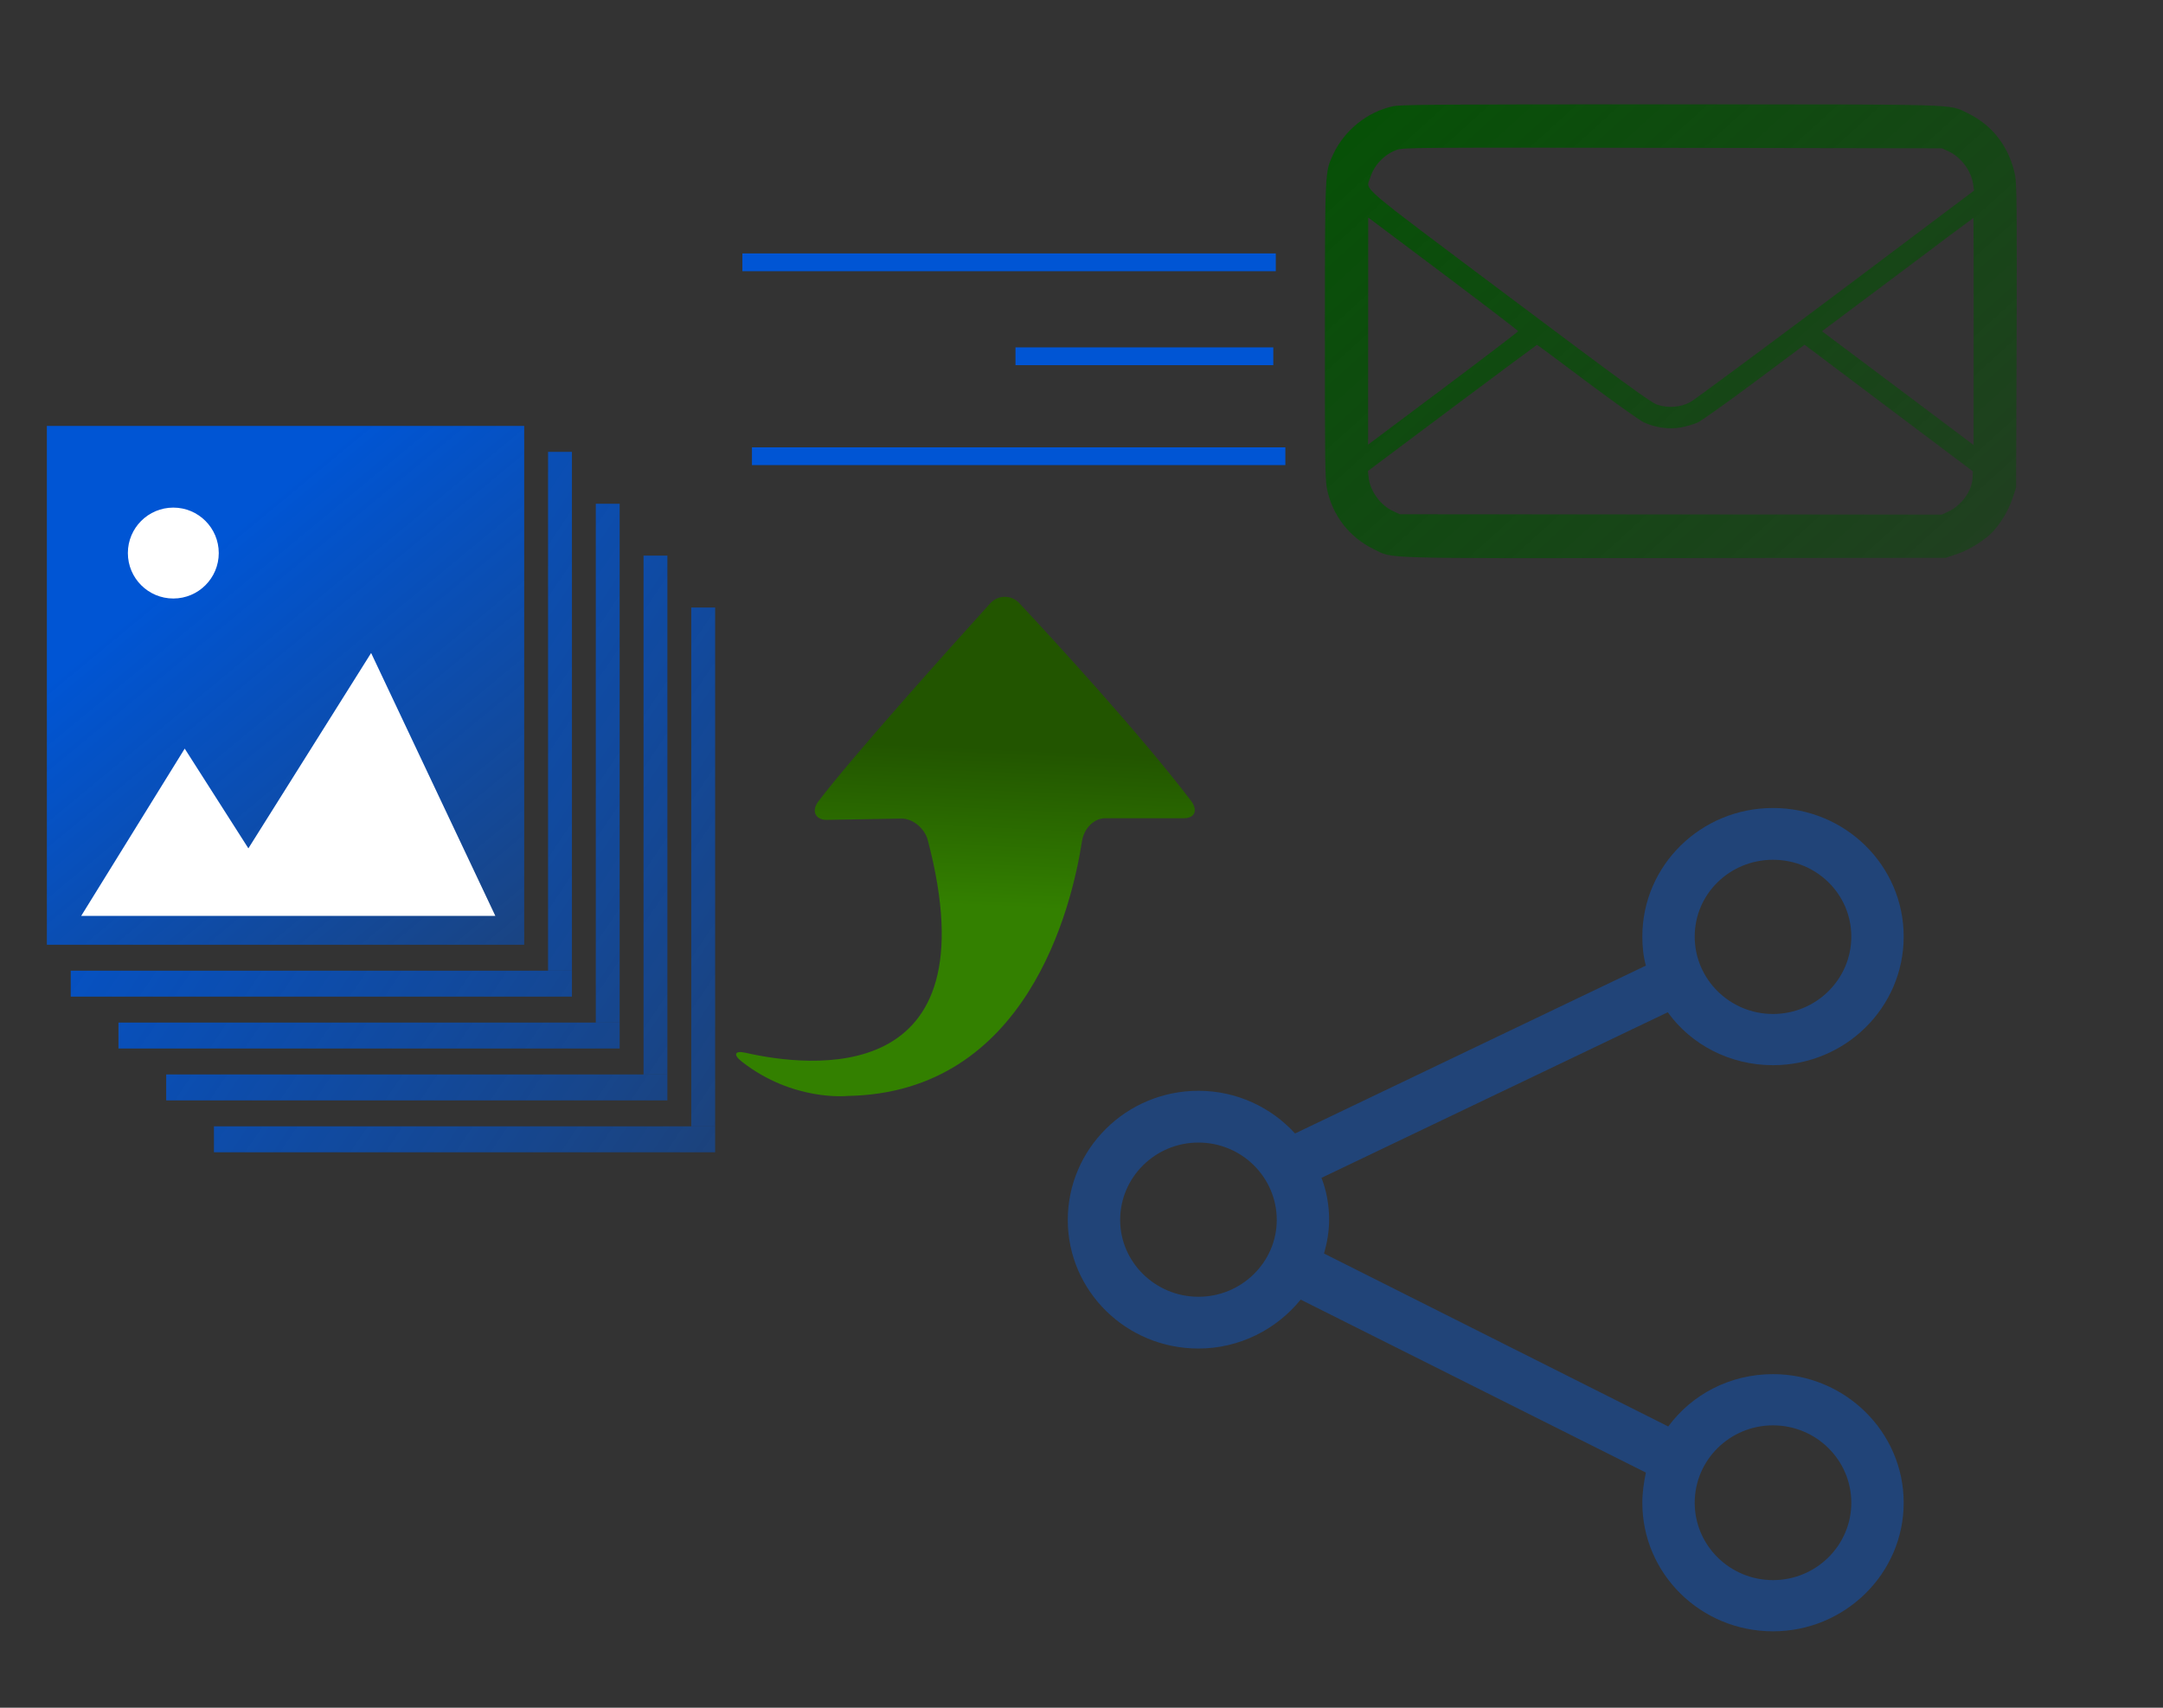 <?xml version="1.0" encoding="UTF-8" standalone="no"?>
<!-- Created with Inkscape (http://www.inkscape.org/) -->

<svg
   xmlns:dc="http://purl.org/dc/elements/1.1/"
   xmlns:cc="http://creativecommons.org/ns#"
   xmlns:rdf="http://www.w3.org/1999/02/22-rdf-syntax-ns#"
   xmlns:svg="http://www.w3.org/2000/svg"
   xmlns="http://www.w3.org/2000/svg"
   xmlns:xlink="http://www.w3.org/1999/xlink"
   xmlns:sodipodi="http://sodipodi.sourceforge.net/DTD/sodipodi-0.dtd"
   xmlns:inkscape="http://www.inkscape.org/namespaces/inkscape"
   width="285"
   height="225"
   viewBox="0 0 75.406 59.531"
   version="1.1"
   id="svg8"
   inkscape:version="0.92.2 (5c3e80d, 2017-08-06)"
   sodipodi:docname="createAndShare - Copy.svg"
   inkscape:export-filename="C:\Users\bcorsak\Desktop\Upload.svg.png"
   inkscape:export-xdpi="96"
   inkscape:export-ydpi="96">
  <rect x="0" y="0" width="75.406" height="59.531" fill="#333333" stroke="none"/>
  <defs
     id="defs2">
    <linearGradient
       inkscape:collect="always"
       id="linearGradient194">
      <stop
         style="stop-color:#0055d4;stop-opacity:1;"
         offset="0"
         id="stop190" />
      <stop
         style="stop-color:#0055d4;stop-opacity:0;"
         offset="1"
         id="stop192" />
    </linearGradient>
    <linearGradient
       inkscape:collect="always"
       xlink:href="#linearGradient194"
       id="linearGradient4641"
       x1="865.473"
       y1="1139.317"
       x2="-990.172"
       y2="-899.709"
       gradientUnits="userSpaceOnUse" />
    <linearGradient
       inkscape:collect="always"
       xlink:href="#linearGradient194"
       id="linearGradient1775"
       gradientUnits="userSpaceOnUse"
       x1="865.473"
       y1="1139.317"
       x2="-990.172"
       y2="-899.709"
       gradientTransform="matrix(0.625,0,0,0.625,-410.159,1940.654)" />
    <linearGradient
       inkscape:collect="always"
       xlink:href="#linearGradient194"
       id="linearGradient1809"
       gradientUnits="userSpaceOnUse"
       x1="865.473"
       y1="1139.317"
       x2="-990.172"
       y2="-899.709" />
    <pattern
       y="0"
       x="0"
       height="6"
       width="6"
       patternUnits="userSpaceOnUse"
       id="EMFhbasepattern" />
    <linearGradient
       inkscape:collect="always"
       xlink:href="#linearGradient138"
       id="linearGradient140"
       x1="229.87"
       y1="155.679"
       x2="226.816"
       y2="203.592"
       gradientUnits="userSpaceOnUse"
       gradientTransform="matrix(32.659,0,0,-22.551,-3005.832,4219.066)" />
    <linearGradient
       inkscape:collect="always"
       id="linearGradient138">
      <stop
         style="stop-color:#225500;stop-opacity:1;"
         offset="0"
         id="stop134" />
      <stop
         style="stop-color:#338000;stop-opacity:1"
         offset="1"
         id="stop136" />
    </linearGradient>
    <linearGradient
       inkscape:collect="always"
       xlink:href="#linearGradient194"
       id="linearGradient1074"
       gradientUnits="userSpaceOnUse"
       gradientTransform="matrix(32.659,0,0,35.496,-2716.551,-6183.97)"
       x1="68.421"
       y1="76.77"
       x2="312.705"
       y2="255.306" />
    <linearGradient
       gradientTransform="matrix(124.389,0,0,124.389,-2606.292,-33162.494)"
       inkscape:collect="always"
       xlink:href="#linearGradient194"
       id="linearGradient196"
       x1="14.032"
       y1="249.292"
       x2="49.044"
       y2="291.655"
       gradientUnits="userSpaceOnUse" />
    <linearGradient
       inkscape:collect="always"
       xlink:href="#linearGradient194"
       id="linearGradient1022"
       gradientUnits="userSpaceOnUse"
       gradientTransform="matrix(32.659,0,0,35.496,-2716.551,-6183.97)"
       x1="68.421"
       y1="76.77"
       x2="312.705"
       y2="255.306" />
    <linearGradient
       inkscape:collect="always"
       xlink:href="#linearGradient194"
       id="linearGradient1024"
       gradientUnits="userSpaceOnUse"
       gradientTransform="matrix(32.659,0,0,35.496,-2716.551,-6183.97)"
       x1="68.421"
       y1="76.77"
       x2="312.705"
       y2="255.306" />
    <linearGradient
       inkscape:collect="always"
       xlink:href="#linearGradient194"
       id="linearGradient1026"
       gradientUnits="userSpaceOnUse"
       gradientTransform="matrix(32.659,0,0,35.496,-2716.551,-6183.97)"
       x1="68.421"
       y1="76.77"
       x2="312.705"
       y2="255.306" />
    <linearGradient
       inkscape:collect="always"
       xlink:href="#linearGradient194"
       id="linearGradient1028"
       gradientUnits="userSpaceOnUse"
       gradientTransform="matrix(32.659,0,0,35.496,-2716.551,-6183.97)"
       x1="68.421"
       y1="76.77"
       x2="312.705"
       y2="255.306" />
    <linearGradient
       inkscape:collect="always"
       xlink:href="#linearGradient194"
       id="linearGradient1030"
       gradientUnits="userSpaceOnUse"
       gradientTransform="matrix(32.659,0,0,35.496,-2716.551,-6183.97)"
       x1="68.421"
       y1="76.77"
       x2="312.705"
       y2="255.306" />
    <linearGradient
       inkscape:collect="always"
       xlink:href="#linearGradient194"
       id="linearGradient1032"
       gradientUnits="userSpaceOnUse"
       gradientTransform="matrix(32.659,0,0,35.496,-2716.551,-6183.97)"
       x1="68.421"
       y1="76.77"
       x2="312.705"
       y2="255.306" />
    <linearGradient
       inkscape:collect="always"
       xlink:href="#linearGradient194"
       id="linearGradient1034"
       gradientUnits="userSpaceOnUse"
       gradientTransform="matrix(32.659,0,0,35.496,-2716.551,-6183.97)"
       x1="68.421"
       y1="76.77"
       x2="312.705"
       y2="255.306" />
    <linearGradient
       inkscape:collect="always"
       xlink:href="#linearGradient345"
       id="linearGradient347-1"
       x1="-342.944"
       y1="4362.208"
       x2="13844.93"
       y2="-11285.716"
       gradientUnits="userSpaceOnUse" />
    <linearGradient
       inkscape:collect="always"
       id="linearGradient345">
      <stop
         style="stop-color:#005500;stop-opacity:1;"
         offset="0"
         id="stop341" />
      <stop
         style="stop-color:#005500;stop-opacity:0;"
         offset="1"
         id="stop343" />
    </linearGradient>
  </defs>
  <sodipodi:namedview
     id="base"
     pagecolor="#ffffff"
     bordercolor="#666666"
     borderopacity="1.0"
     inkscape:pageopacity="0.0"
     inkscape:pageshadow="2"
     inkscape:zoom="1.4"
     inkscape:cx="-102.85714"
     inkscape:cy="132.13424"
     inkscape:document-units="mm"
     inkscape:current-layer="g20"
     showgrid="false"
     inkscape:pagecheckerboard="true"
     inkscape:window-width="1680"
     inkscape:window-height="988"
     inkscape:window-x="-8"
     inkscape:window-y="-8"
     inkscape:window-maximized="1"
     units="px" />
  <g
     inkscape:label="Ebene 1"
     inkscape:groupmode="layer"
     id="layer1"
     transform="translate(0,-237.469)">
    <g
       transform="matrix(0.043,0,0,0.043,53.841,185.343)"
       id="g8-63"
       style="fill:url(#linearGradient4641);fill-opacity:1">
      <g
         transform="matrix(0.404,0,0,0.404,582.423,1936.028)"
         id="g8-631"
         style="fill:url(#linearGradient1809)">
        <g
           transform="matrix(2.933,0,0,2.933,-3841.7,-1579.689)"
           id="g22"
           style="fill:#0044aa">
          <g
             transform="matrix(0.1,0,0,-0.1,0,511)"
             id="g20"
             style="fill:#0044aa">
            <path
               id="path924"
               d="m 9746.975,-1455.211 c -295.705,0 -560.101,140.143 -720.129,362.034 L 6657.72,-2225.992 c 34.79,-89.535 52.183,-186.856 52.183,-288.07 0,-77.857 -13.915,-155.713 -34.788,-229.677 l 2355.209,-1183.422 c 160.029,217.999 420.945,358.141 716.651,358.141 490.525,0 894.075,-393.177 894.075,-879.781 0,-486.604 -403.55,-879.781 -894.075,-879.781 -494.002,0 -894.074,393.176 -894.074,879.781 0,70.071 10.437,140.142 24.352,206.321 l -2362.166,1183.422 c -163.508,-202.428 -417.467,-334.784 -699.257,-334.784 -494.002,0 -894.074,393.176 -894.074,879.781 0,486.605 400.072,883.674 894.074,883.674 260.917,0 497.481,-112.892 660.989,-291.963 l 2400.434,1148.387 c -17.393,62.285 -24.352,128.463 -24.352,198.534 0,486.604 400.072,879.781 894.074,879.781 494.002,0 894.075,-393.177 894.075,-879.781 0,-486.605 -400.073,-879.781 -894.075,-879.781 z m 0,-3523.017 c 295.707,0 535.75,237.463 535.75,529.426 0,291.963 -240.043,529.426 -535.75,529.426 -295.705,0 -535.749,-237.463 -535.749,-529.426 0,-291.962 240.044,-529.426 535.749,-529.426 z m -3931.145,2993.591 c -295.705,0 -535.749,-237.463 -535.749,-529.426 0,-288.07 240.044,-525.533 535.749,-525.533 295.705,0 535.749,237.463 535.749,525.533 0,291.963 -240.043,529.426 -535.749,529.426 z M 9746.975,-49.897 c -295.705,0 -535.749,-233.571 -535.749,-525.533 0,-291.962 240.044,-529.425 535.749,-529.425 295.707,0 535.75,237.463 535.75,529.425 0,291.962 -240.043,525.533 -535.75,525.533 z"
               style="fill:#214478;fill-opacity:1;fill-rule:evenodd;stroke:none;stroke-width:46.001"
               inkscape:connector-curvature="0" />
            <rect
               id="rect10"
               width="3265.923"
               height="3549.583"
               x="-2063.366"
               y="-2918.351"
               style="fill:url(#linearGradient196);fill-opacity:1;stroke-width:9.009"
               transform="scale(1,-1)" />
            <rect
               style="fill:url(#linearGradient1022);fill-opacity:1;stroke-width:5.834"
               id="rect12"
               width="163.296"
               height="3549.583"
               x="1365.851"
               y="-2740.872"
               transform="scale(1,-1)" />
            <rect
               style="fill:url(#linearGradient1024);fill-opacity:1;stroke-width:5.834"
               id="rect12-8"
               width="163.296"
               height="3549.583"
               x="1692.443"
               y="-2385.915"
               transform="scale(1,-1)" />
            <rect
               style="fill:url(#linearGradient1026);fill-opacity:1;stroke-width:5.834"
               id="rect12-5"
               width="163.296"
               height="3549.583"
               x="2019.035"
               y="-2030.956"
               transform="scale(1,-1)" />
            <rect
               style="fill:url(#linearGradient1028);fill-opacity:1;stroke-width:5.834"
               id="rect12-1"
               width="163.296"
               height="3549.583"
               x="2345.628"
               y="-1675.998"
               transform="scale(1,-1)" />
            <rect
               style="fill:url(#linearGradient1030);fill-opacity:1;stroke-width:6.527"
               id="rect47"
               width="3429.219"
               height="177.479"
               x="-1900.071"
               y="808.71"
               transform="scale(1,-1)" />
            <rect
               style="fill:url(#linearGradient1032);fill-opacity:1;stroke-width:6.527"
               id="rect47-3"
               width="3429.219"
               height="177.479"
               x="-1573.479"
               y="1163.668"
               transform="scale(1,-1)" />
            <rect
               style="fill:url(#linearGradient1034);fill-opacity:1;stroke-width:6.527"
               id="rect47-5"
               width="3429.219"
               height="177.479"
               x="-1246.887"
               y="1518.625"
               transform="scale(1,-1)" />
            <rect
               style="fill:url(#linearGradient1074);fill-opacity:1;stroke-width:6.527"
               id="rect47-2"
               width="3429.219"
               height="177.479"
               x="-920.294"
               y="1873.584"
               transform="scale(1,-1)" />
            <path
               d="m 4590.895,1705.069 c 234.659,-251.379 821.9,-889.479 1173.256,-1350.042 50.264,-65.894 27.456,-120.674 -49.148,-120.674 h -537.981 c -76.535,0 -144.547,-70.68 -157.887,-156.746 C 4949.264,-373.54 4643.517,-1644.464 3416.188,-1665.638 c 0,0 -371.967,-40.563 -723.693,233.845 -63.231,49.349 -49.634,78.398 25.527,61.263 427.35,-97.336 1696.714,-255.086 1245.967,1454.326 -21.997,83.66 -104.802,149.478 -181.382,148.164 l -509.342,-8.72 c -76.501,-1.324 -108.67,59.397 -58.564,125.536 234.184,309.311 917.489,1069.691 1175.081,1354.353 54.966,60.8 145.224,61.727 201.113,1.943 z"
               id="path2-2"
               inkscape:connector-curvature="0"
               style="fill:url(#linearGradient140);fill-opacity:1;stroke-width:12.044"
               inkscape:export-xdpi="96"
               inkscape:export-ydpi="96" />
            <path
               style="fill:#ffffff;fill-opacity:1;stroke-width:4.038"
               inkscape:connector-curvature="0"
               d="M 155.183,1364.901 -684.573,28.267 -1120.238,710.683 -1828.43,-433.763 h 2833.518 z"
               id="path8-8" />
            <circle
               style="fill:#ffffff;stroke-width:37.893"
               id="path875"
               cx="-1198.218"
               cy="-2048.581"
               r="310.973"
               transform="scale(1,-1)" />
            <g
               transform="matrix(4.83,-0.003,-0.003,-4.83,14214.351,6098.134)"
               id="g8-7"
               inkscape:transform-center-x="1.0229079"
               inkscape:transform-center-y="-7.8222083"
               style="fill:#005500">
              <g
                 transform="matrix(0.1,0,0,-0.1,-1569.366,360.911)"
                 id="g6-4-8"
                 style="fill:#005500">
                <path
                   inkscape:connector-curvature="0"
                   d="M 1066.9,1545.8 C 699.3,1467.3 371.9,1203.1 213,858.5 98.1,605.7 100,649.7 100,-1640.1 c 0,-1830.3 3.8,-2106 30.6,-2234.3 78.5,-381 317.8,-687.3 668.2,-857.7 275.7,-134 17.2,-126.4 4269.5,-120.6 l 3829.1,5.7 157,53.6 c 178,59.3 405.9,202.9 513.1,321.6 116.8,128.3 218.3,300.6 273.8,465.2 l 51.7,155.1 5.7,2148.1 c 3.8,1805.4 0,2169.2 -23,2278.3 -84.2,400.1 -319.7,706.5 -672,876.9 -275.7,132.1 -19.2,124.4 -4215.9,122.5 -3271.9,-1.7 -3806.1,-5.6 -3920.9,-28.5 z M 8930,912 c 181.9,-82.3 325.5,-277.6 352.3,-471 L 9293.8,354.8 7337,-1117.4 c -1077.9,-807.9 -2004.5,-1495.2 -2060,-1525.9 -135.9,-74.7 -317.8,-88.1 -471,-36.4 -88.1,30.6 -486.3,319.7 -2100.3,1529.7 C 511.6,494.7 683.9,345.3 739.5,531 c 55.5,181.9 202.9,335 382.9,398.2 91.9,30.6 308.2,32.5 3907.6,28.7 l 3810,-3.8 z M 2837.8,-1640.1 c 0,-7.7 -478.6,-373.3 -1062.6,-811.8 L 712.7,-3248.3 v 1608.2 1608.3 l 1062.6,-796.5 c 583.9,-438.4 1062.5,-804.1 1062.5,-811.8 z m 6452.1,0 v -1608.2 l -1074.1,806 -1074.1,804.1 L 8212,-836 c 587.8,442.3 1070.2,804.2 1074,804.2 2,0 3.9,-723.7 3.9,-1608.3 z M 3812.3,-2358 c 386.7,-289.1 748.6,-545.7 806,-572.5 162.7,-74.7 354.2,-101.5 520.8,-72.8 76.6,13.4 185.7,46 243.2,70.8 55.5,26.8 419.3,285.3 807.9,576.3 l 704.6,526.5 1192.8,-896 1192.8,-896 -3.8,-88.1 c -5.7,-183.8 -157,-396.3 -346.5,-482.5 l -90,-42.1 H 5001.3 1162.6 l -90,42.1 c -185.7,84.2 -331.2,285.3 -352.3,480.5 l -9.6,90 1192.8,894.1 c 656.7,492 1196.6,894.1 1200.4,894.1 3.9,2.1 323.6,-235.3 708.4,-524.4 z"
                   id="path4-9-7"
                   style="fill:url(#linearGradient347-1);fill-opacity:1" />
              </g>
            </g>
            <rect
               style="fill:#0055d4;stroke-width:35.668"
               id="rect407"
               width="3649.567"
               height="121.652"
               x="2695.448"
               y="-4098.564"
               transform="scale(1,-1)" />
            <rect
               style="fill:#0055d4;stroke-width:16.907"
               id="rect415"
               width="1763.957"
               height="121.652"
               x="4563.959"
               y="-3455.807"
               transform="scale(1,-1)" />
            <rect
               style="fill:#0055d4;stroke-width:35.668"
               id="rect407-7"
               width="3649.567"
               height="121.652"
               x="2760.898"
               y="-2771.964"
               transform="scale(1,-1)" />
          </g>
        </g>
      </g>
    </g>
  </g>
</svg>
